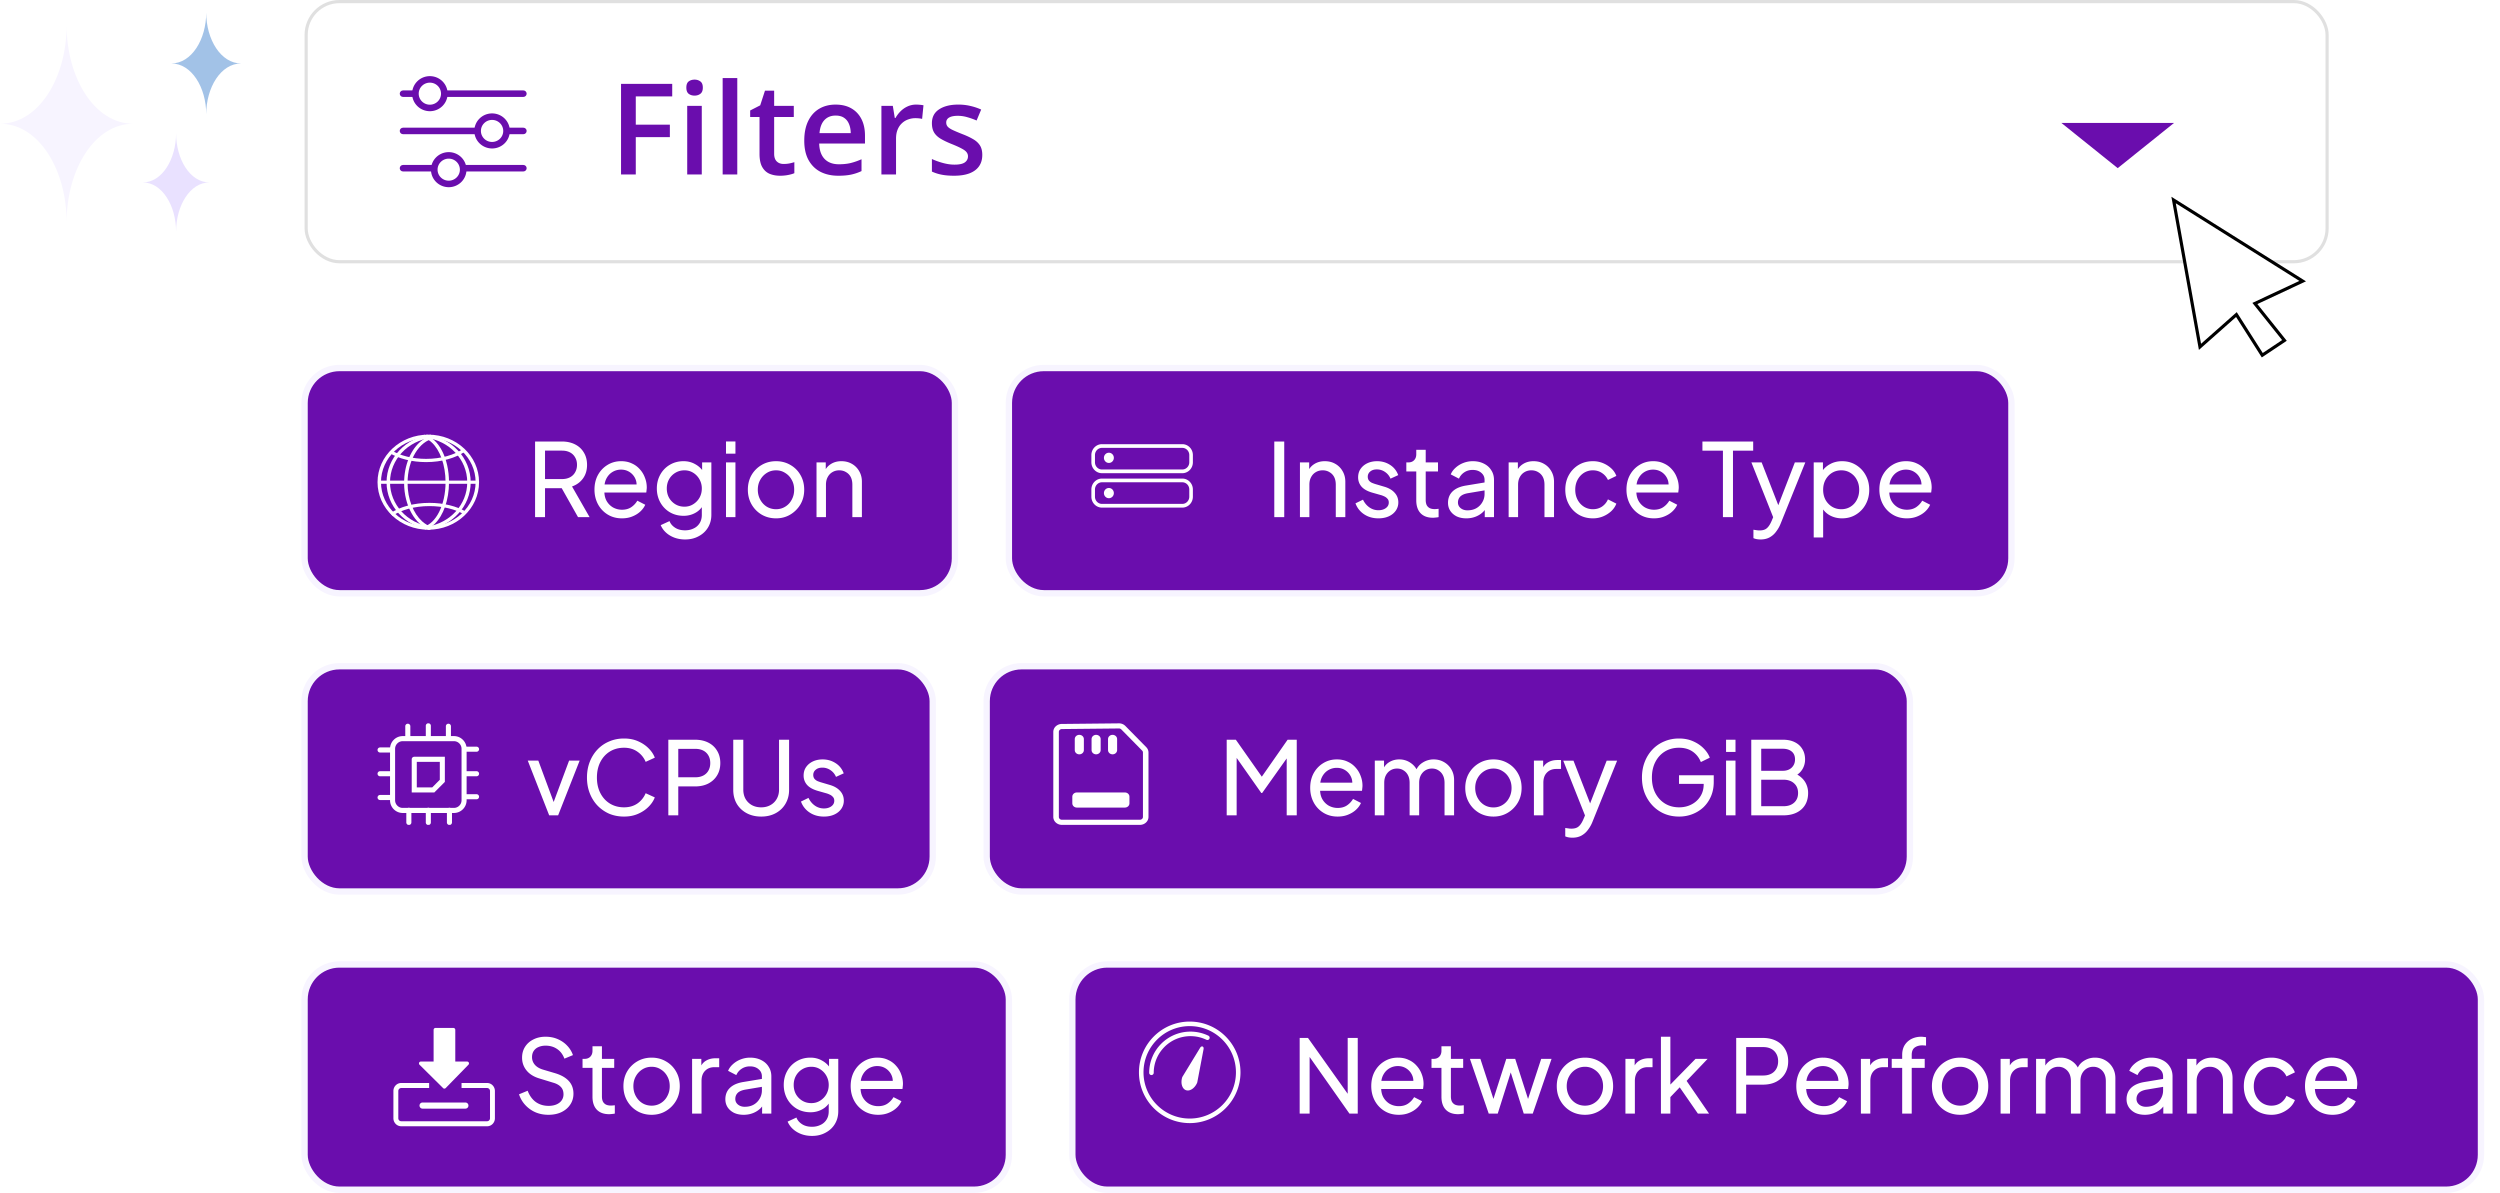 <svg width="788" height="376" fill="none" xmlns="http://www.w3.org/2000/svg"><rect x="96" y="116" width="205" height="71" rx="11" fill="#6A0DAD" stroke="#F7F4FF" stroke-width="2"/><path d="M168.656 163v-23.84h8.416c1.579 0 2.965.299 4.16.896 1.195.597 2.123 1.451 2.784 2.56.683 1.109 1.024 2.411 1.024 3.904 0 1.685-.427 3.115-1.28 4.288s-2.005 2.016-3.456 2.528L185.84 163h-3.648l-5.824-10.336 2.08 1.216h-6.656V163h-3.136Zm3.136-12h5.376c.939 0 1.76-.181 2.464-.544a3.858 3.858 0 0 0 1.632-1.568c.405-.683.608-1.472.608-2.368 0-.917-.203-1.707-.608-2.368a3.858 3.858 0 0 0-1.632-1.568c-.704-.363-1.525-.544-2.464-.544h-5.376V151Zm24.229 12.384c-1.664 0-3.146-.395-4.448-1.184a8.45 8.45 0 0 1-3.072-3.232c-.746-1.387-1.12-2.933-1.12-4.64 0-1.728.363-3.264 1.088-4.608.747-1.344 1.75-2.4 3.008-3.168 1.28-.789 2.71-1.184 4.288-1.184 1.28 0 2.411.235 3.392.704a7.139 7.139 0 0 1 2.528 1.856 7.814 7.814 0 0 1 1.6 2.656c.384.981.576 2.005.576 3.072 0 .235-.021.501-.064.8a8.891 8.891 0 0 1-.096.8h-14.144v-2.56h12.416l-1.408 1.152c.192-1.109.086-2.101-.32-2.976a4.852 4.852 0 0 0-1.792-2.08c-.789-.512-1.685-.768-2.688-.768a5.15 5.15 0 0 0-2.752.768c-.832.512-1.482 1.248-1.952 2.208-.448.939-.629 2.059-.544 3.36-.085 1.259.107 2.368.576 3.328a5.533 5.533 0 0 0 2.048 2.208 5.771 5.771 0 0 0 2.912.768c1.152 0 2.123-.267 2.912-.8a6.284 6.284 0 0 0 1.92-2.048l2.496 1.28c-.341.789-.874 1.515-1.6 2.176-.704.64-1.546 1.152-2.528 1.536-.96.384-2.037.576-3.232.576Zm19.945 6.656c-1.216 0-2.347-.192-3.392-.576-1.024-.384-1.91-.917-2.656-1.6a6.686 6.686 0 0 1-1.664-2.336l2.784-1.28c.298.811.864 1.493 1.696 2.048.853.576 1.92.864 3.2.864.981 0 1.866-.192 2.656-.576a4.292 4.292 0 0 0 1.92-1.664c.469-.725.704-1.611.704-2.656v-3.872l.544.576c-.598 1.173-1.462 2.069-2.592 2.688-1.11.619-2.336.928-3.68.928-1.622 0-3.072-.373-4.352-1.12a8.238 8.238 0 0 1-3.008-3.104c-.726-1.323-1.088-2.784-1.088-4.384 0-1.621.362-3.083 1.088-4.384a8.074 8.074 0 0 1 2.976-3.072c1.28-.768 2.73-1.152 4.352-1.152 1.344 0 2.56.309 3.648.928a6.949 6.949 0 0 1 2.656 2.496l-.448.8v-3.84h2.912v16.512c0 1.493-.352 2.827-1.056 4-.704 1.173-1.686 2.091-2.944 2.752-1.238.683-2.656 1.024-4.256 1.024Zm-.224-10.336c1.024 0 1.941-.256 2.752-.768a5.711 5.711 0 0 0 1.984-2.048c.49-.875.736-1.845.736-2.912a5.795 5.795 0 0 0-.736-2.88 5.631 5.631 0 0 0-1.984-2.08c-.811-.512-1.728-.768-2.752-.768-1.046 0-1.995.256-2.848.768a5.538 5.538 0 0 0-2.016 2.08c-.47.853-.704 1.813-.704 2.88s.234 2.037.704 2.912a5.703 5.703 0 0 0 1.984 2.048c.853.512 1.813.768 2.88.768ZM228.835 163v-17.248h2.976V163h-2.976Zm0-20v-3.84h2.976V143h-2.976Zm15.786 20.384c-1.664 0-3.168-.384-4.512-1.152a8.773 8.773 0 0 1-3.2-3.232c-.789-1.365-1.184-2.912-1.184-4.64 0-1.728.384-3.264 1.152-4.608a8.845 8.845 0 0 1 3.2-3.2c1.344-.789 2.859-1.184 4.544-1.184 1.664 0 3.168.395 4.512 1.184a8.366 8.366 0 0 1 3.168 3.168c.789 1.344 1.184 2.891 1.184 4.64 0 1.749-.405 3.307-1.216 4.672a9.106 9.106 0 0 1-3.232 3.2c-1.323.768-2.795 1.152-4.416 1.152Zm0-2.88c1.067 0 2.027-.267 2.88-.8a5.526 5.526 0 0 0 2.048-2.208c.512-.939.768-1.984.768-3.136 0-1.173-.256-2.208-.768-3.104a5.585 5.585 0 0 0-2.048-2.176c-.853-.555-1.813-.832-2.88-.832-1.088 0-2.069.277-2.944.832a5.914 5.914 0 0 0-2.048 2.176c-.512.896-.768 1.931-.768 3.104 0 1.152.256 2.197.768 3.136.512.939 1.195 1.675 2.048 2.208.875.533 1.856.8 2.944.8ZM257.367 163v-17.248h2.912v3.36l-.48-.288c.426-1.088 1.109-1.931 2.048-2.528.96-.619 2.08-.928 3.36-.928 1.237 0 2.336.277 3.296.832a5.987 5.987 0 0 1 2.304 2.304c.576.981.864 2.091.864 3.328V163h-3.008v-10.208c0-.96-.171-1.771-.512-2.432a3.66 3.66 0 0 0-1.472-1.536c-.619-.384-1.334-.576-2.144-.576-.811 0-1.536.192-2.176.576-.619.363-1.11.885-1.472 1.568-.363.661-.544 1.461-.544 2.4V163h-2.976Z" fill="#fff"/><rect x="318" y="116" width="316" height="71" rx="11" fill="#6A0DAD" stroke="#F7F4FF" stroke-width="2"/><path d="M401.656 163v-23.84h3.136V163h-3.136Zm8.086 0v-17.248h2.912v3.36l-.48-.288c.426-1.088 1.109-1.931 2.048-2.528.96-.619 2.08-.928 3.36-.928 1.237 0 2.336.277 3.296.832a5.987 5.987 0 0 1 2.304 2.304c.576.981.864 2.091.864 3.328V163h-3.008v-10.208c0-.96-.171-1.771-.512-2.432a3.66 3.66 0 0 0-1.472-1.536c-.619-.384-1.334-.576-2.144-.576-.811 0-1.536.192-2.176.576-.619.363-1.11.885-1.472 1.568-.363.661-.544 1.461-.544 2.4V163h-2.976Zm24.738.384c-1.728 0-3.232-.427-4.512-1.28a6.918 6.918 0 0 1-2.72-3.456l2.368-1.152c.491 1.024 1.163 1.835 2.016 2.432a4.856 4.856 0 0 0 2.848.896c.939 0 1.717-.224 2.336-.672.619-.448.928-1.035.928-1.76 0-.512-.149-.917-.448-1.216a2.745 2.745 0 0 0-1.024-.736 6.09 6.09 0 0 0-1.12-.416l-2.592-.736c-1.557-.448-2.699-1.088-3.424-1.92-.704-.832-1.056-1.803-1.056-2.912 0-1.024.256-1.909.768-2.656.533-.768 1.248-1.365 2.144-1.792.917-.427 1.941-.64 3.072-.64 1.515 0 2.869.384 4.064 1.152 1.216.768 2.08 1.845 2.592 3.232l-2.432 1.12c-.384-.896-.96-1.6-1.728-2.112a4.44 4.44 0 0 0-2.592-.8c-.875 0-1.568.224-2.08.672a2.032 2.032 0 0 0-.768 1.632c0 .491.128.896.384 1.216.256.299.565.533.928.704.363.149.715.277 1.056.384l2.816.832c1.408.405 2.496 1.035 3.264 1.888.789.853 1.184 1.877 1.184 3.072a4.44 4.44 0 0 1-.8 2.592c-.533.768-1.269 1.365-2.208 1.792-.939.427-2.027.64-3.264.64Zm17.176-.192c-1.686 0-2.987-.48-3.904-1.44-.896-.96-1.344-2.315-1.344-4.064V148.6h-3.136v-2.848h.64c.768 0 1.376-.235 1.824-.704.448-.469.672-1.088.672-1.856v-1.408h2.976v3.968h3.872v2.848h-3.872v8.992c0 .576.085 1.077.256 1.504.192.427.501.768.928 1.024.426.235.992.352 1.696.352.149 0 .33-.011.544-.032.234-.021.448-.043.64-.064V163a5.71 5.71 0 0 1-.928.128c-.342.043-.63.064-.864.064Zm10.517.192c-1.131 0-2.134-.203-3.008-.608-.854-.427-1.526-1.003-2.016-1.728-.491-.747-.736-1.6-.736-2.56 0-.917.192-1.739.576-2.464.405-.747 1.024-1.376 1.856-1.888.853-.512 1.92-.875 3.2-1.088l6.4-1.056v2.496l-5.728.96c-1.11.192-1.92.544-2.432 1.056-.491.512-.736 1.141-.736 1.888 0 .704.277 1.291.832 1.76.576.469 1.29.704 2.144.704 1.088 0 2.026-.224 2.816-.672a5.018 5.018 0 0 0 1.888-1.888 5.04 5.04 0 0 0 .704-2.624v-4.384c0-.939-.352-1.696-1.056-2.272-.683-.597-1.59-.896-2.72-.896-.982 0-1.856.256-2.624.768a4.444 4.444 0 0 0-1.664 1.984l-2.592-1.344c.32-.789.832-1.493 1.535-2.112a7.822 7.822 0 0 1 2.465-1.504 8.087 8.087 0 0 1 2.943-.544c1.323 0 2.486.256 3.489.768 1.002.491 1.781 1.184 2.336 2.08.576.875.864 1.899.864 3.072V163h-2.912v-3.264l.544.192a5.923 5.923 0 0 1-1.472 1.792 7.196 7.196 0 0 1-2.176 1.216c-.832.299-1.739.448-2.72.448Zm13.35-.384v-17.248h2.912v3.36l-.48-.288c.426-1.088 1.109-1.931 2.048-2.528.96-.619 2.08-.928 3.36-.928 1.237 0 2.336.277 3.296.832a5.987 5.987 0 0 1 2.304 2.304c.576.981.864 2.091.864 3.328V163h-3.008v-10.208c0-.96-.171-1.771-.512-2.432a3.66 3.66 0 0 0-1.472-1.536c-.619-.384-1.334-.576-2.144-.576-.811 0-1.536.192-2.176.576-.619.363-1.11.885-1.472 1.568-.363.661-.544 1.461-.544 2.4V163h-2.976Zm26.562.384c-1.685 0-3.189-.395-4.512-1.184a8.45 8.45 0 0 1-3.072-3.232c-.746-1.365-1.12-2.901-1.12-4.608 0-1.728.374-3.264 1.12-4.608a8.513 8.513 0 0 1 3.072-3.2c1.323-.789 2.827-1.184 4.512-1.184a8.22 8.22 0 0 1 3.168.608 8.73 8.73 0 0 1 2.592 1.632 6.096 6.096 0 0 1 1.632 2.4l-2.656 1.28a5.094 5.094 0 0 0-1.856-2.176c-.832-.576-1.792-.864-2.88-.864a5.27 5.27 0 0 0-2.848.8c-.832.533-1.493 1.259-1.984 2.176-.49.917-.736 1.973-.736 3.168 0 1.152.246 2.197.736 3.136.491.917 1.152 1.643 1.984 2.176a5.27 5.27 0 0 0 2.848.8c1.088 0 2.048-.277 2.88-.832a5.225 5.225 0 0 0 1.856-2.272l2.656 1.344c-.341.896-.885 1.696-1.632 2.4a8.73 8.73 0 0 1-2.592 1.632 8.22 8.22 0 0 1-3.168.608Zm19.218 0c-1.664 0-3.147-.395-4.448-1.184a8.436 8.436 0 0 1-3.072-3.232c-.747-1.387-1.12-2.933-1.12-4.64 0-1.728.362-3.264 1.088-4.608.746-1.344 1.749-2.4 3.008-3.168 1.28-.789 2.709-1.184 4.288-1.184 1.28 0 2.41.235 3.392.704a7.157 7.157 0 0 1 2.528 1.856 7.83 7.83 0 0 1 1.6 2.656c.384.981.575 2.005.575 3.072 0 .235-.021.501-.063.8a9.68 9.68 0 0 1-.096.8h-14.144v-2.56h12.416l-1.408 1.152c.192-1.109.085-2.101-.32-2.976a4.865 4.865 0 0 0-1.792-2.08c-.79-.512-1.686-.768-2.688-.768-1.003 0-1.92.256-2.752.768-.832.512-1.483 1.248-1.952 2.208-.448.939-.63 2.059-.544 3.36-.086 1.259.106 2.368.576 3.328a5.519 5.519 0 0 0 2.048 2.208 5.769 5.769 0 0 0 2.912.768c1.152 0 2.122-.267 2.912-.8a6.305 6.305 0 0 0 1.92-2.048l2.496 1.28c-.342.789-.875 1.515-1.601 2.176-.703.64-1.546 1.152-2.527 1.536-.96.384-2.038.576-3.232.576Zm21.763-.384v-20.96h-6.464v-2.88h16v2.88h-6.368V163h-3.168Zm11.854 7.04c-.384 0-.768-.032-1.152-.096a4.593 4.593 0 0 1-1.088-.32v-2.656c.234.043.522.085.864.128.362.064.714.096 1.056.096 1.002 0 1.76-.224 2.272-.672.533-.427 1.034-1.173 1.504-2.24l1.088-2.592-.064 2.592-7.36-18.528h3.232l5.728 14.72h-.96l5.696-14.72h3.296l-7.776 19.296a10.224 10.224 0 0 1-1.408 2.496 6.213 6.213 0 0 1-2.048 1.824c-.811.448-1.771.672-2.88.672Zm16.759-.64v-23.648h2.912v3.712l-.384-.736c.64-1.024 1.515-1.835 2.624-2.432 1.109-.619 2.379-.928 3.808-.928 1.621 0 3.072.395 4.352 1.184a8.45 8.45 0 0 1 3.072 3.232c.747 1.344 1.12 2.88 1.12 4.608 0 1.685-.373 3.211-1.12 4.576a8.45 8.45 0 0 1-3.072 3.232c-1.28.789-2.741 1.184-4.384 1.184-1.387 0-2.656-.309-3.808-.928a6.475 6.475 0 0 1-2.624-2.624l.48-.512v10.08h-2.976Zm8.704-8.896c1.088 0 2.059-.267 2.912-.8a5.43 5.43 0 0 0 1.984-2.176c.491-.939.736-1.984.736-3.136 0-1.195-.245-2.24-.736-3.136a5.43 5.43 0 0 0-1.984-2.176c-.853-.555-1.824-.832-2.912-.832-1.088 0-2.069.267-2.944.8-.853.533-1.536 1.269-2.048 2.208-.491.917-.736 1.963-.736 3.136 0 1.152.245 2.197.736 3.136a5.914 5.914 0 0 0 2.048 2.176c.875.533 1.856.8 2.944.8Zm20.638 2.88c-1.664 0-3.146-.395-4.448-1.184a8.45 8.45 0 0 1-3.072-3.232c-.746-1.387-1.12-2.933-1.12-4.64 0-1.728.363-3.264 1.088-4.608.747-1.344 1.75-2.4 3.008-3.168 1.28-.789 2.71-1.184 4.288-1.184 1.28 0 2.411.235 3.392.704a7.139 7.139 0 0 1 2.528 1.856 7.814 7.814 0 0 1 1.6 2.656c.384.981.576 2.005.576 3.072 0 .235-.021.501-.064.8a8.891 8.891 0 0 1-.096.8h-14.144v-2.56h12.416l-1.408 1.152c.192-1.109.086-2.101-.32-2.976a4.852 4.852 0 0 0-1.792-2.08c-.789-.512-1.685-.768-2.688-.768a5.15 5.15 0 0 0-2.752.768c-.832.512-1.482 1.248-1.952 2.208-.448.939-.629 2.059-.544 3.36-.085 1.259.107 2.368.576 3.328a5.533 5.533 0 0 0 2.048 2.208 5.771 5.771 0 0 0 2.912.768c1.152 0 2.123-.267 2.912-.8a6.284 6.284 0 0 0 1.92-2.048l2.496 1.28c-.341.789-.874 1.515-1.6 2.176-.704.64-1.546 1.152-2.528 1.536-.96.384-2.037.576-3.232.576Z" fill="#fff"/><g clip-path="url(#a)" fill="#fff"><path d="M372.66 148.571v-.587h-25.323a2.157 2.157 0 0 1-1.557-.666 2.294 2.294 0 0 1-.645-1.606v-2.269c0-.628.245-1.193.645-1.606a2.16 2.16 0 0 1 1.557-.665h25.323c.61 0 1.157.253 1.557.665.4.413.645.978.645 1.606v2.269c0 .629-.245 1.193-.645 1.606-.4.413-.947.666-1.557.666v1.173c1.843 0 3.337-1.541 3.337-3.442v-2.269c0-1.901-1.494-3.442-3.337-3.442h-25.323c-1.842-.003-3.337 1.539-3.337 3.439v2.269c0 1.901 1.495 3.443 3.337 3.443h25.323v-.587.003Zm0 10.843v-.587h-25.323a2.157 2.157 0 0 1-1.557-.665 2.294 2.294 0 0 1-.645-1.606v-2.269c0-.629.245-1.193.645-1.606a2.157 2.157 0 0 1 1.557-.665h25.323c.61 0 1.157.252 1.557.665.4.413.645.977.645 1.606v2.269c0 .629-.245 1.193-.645 1.606-.4.413-.947.665-1.557.665v1.174c1.843 0 3.337-1.541 3.337-3.442v-2.269c0-1.901-1.494-3.442-3.337-3.442h-25.323c-1.842 0-3.337 1.541-3.337 3.442v2.269c0 1.901 1.495 3.442 3.337 3.442h25.323v-.587Z"/><path d="M349.521 145.926c.866 0 1.568-.724 1.568-1.617 0-.894-.702-1.618-1.568-1.618-.866 0-1.568.724-1.568 1.618 0 .893.702 1.617 1.568 1.617Zm0 11.113c.866 0 1.568-.724 1.568-1.617s-.702-1.617-1.568-1.617c-.866 0-1.568.724-1.568 1.617s.702 1.617 1.568 1.617Z"/></g><rect x="96" y="210" width="198" height="71" rx="11" fill="#6A0DAD" stroke="#F7F4FF" stroke-width="2"/><path d="m173.104 257-6.752-17.248h3.328l5.408 14.592h-1.152l5.44-14.592h3.328L175.92 257h-2.816Zm23.591.384c-1.686 0-3.243-.299-4.672-.896a11.546 11.546 0 0 1-3.712-2.592c-1.046-1.109-1.856-2.411-2.432-3.904-.576-1.493-.864-3.125-.864-4.896 0-1.792.288-3.435.864-4.928.576-1.493 1.386-2.795 2.432-3.904a10.709 10.709 0 0 1 3.712-2.56c1.429-.619 2.986-.928 4.672-.928 1.642 0 3.114.288 4.416.864 1.322.576 2.432 1.323 3.328 2.24.917.917 1.568 1.899 1.952 2.944l-2.88 1.312a7.195 7.195 0 0 0-2.592-3.2c-1.174-.832-2.582-1.248-4.224-1.248-1.664 0-3.147.395-4.448 1.184-1.28.789-2.283 1.888-3.008 3.296-.726 1.408-1.088 3.051-1.088 4.928 0 1.856.362 3.488 1.088 4.896.725 1.408 1.728 2.507 3.008 3.296 1.301.789 2.784 1.184 4.448 1.184 1.642 0 3.05-.405 4.224-1.216a7.397 7.397 0 0 0 2.592-3.232l2.88 1.312c-.384 1.045-1.035 2.027-1.952 2.944-.896.917-2.006 1.664-3.328 2.24-1.302.576-2.774.864-4.416.864Zm13.961-.384v-23.84h8.416c1.579 0 2.965.299 4.16.896 1.195.597 2.123 1.451 2.784 2.56.683 1.109 1.024 2.411 1.024 3.904 0 1.493-.341 2.795-1.024 3.904-.661 1.088-1.589 1.941-2.784 2.56-1.173.597-2.56.896-4.16.896h-5.28V257h-3.136Zm3.136-12h5.376c.96 0 1.792-.181 2.496-.544a3.858 3.858 0 0 0 1.632-1.568c.384-.683.576-1.472.576-2.368 0-.917-.192-1.707-.576-2.368a3.858 3.858 0 0 0-1.632-1.568c-.704-.363-1.536-.544-2.496-.544h-5.376V245Zm26.129 12.384c-1.728 0-3.264-.363-4.608-1.088-1.323-.725-2.357-1.717-3.104-2.976-.725-1.28-1.088-2.731-1.088-4.352V233.16h3.168v15.744c0 1.088.235 2.059.704 2.912a5.28 5.28 0 0 0 1.984 1.952c.853.469 1.835.704 2.944.704s2.08-.235 2.912-.704a4.989 4.989 0 0 0 1.984-1.952c.491-.853.736-1.824.736-2.912V233.16h3.168v15.808c0 1.621-.373 3.072-1.12 4.352-.725 1.259-1.749 2.251-3.072 2.976-1.323.725-2.859 1.088-4.608 1.088Zm19.778 0c-1.728 0-3.232-.427-4.512-1.28a6.918 6.918 0 0 1-2.72-3.456l2.368-1.152c.49 1.024 1.162 1.835 2.016 2.432a4.854 4.854 0 0 0 2.848.896c.938 0 1.717-.224 2.336-.672.618-.448.928-1.035.928-1.76 0-.512-.15-.917-.448-1.216a2.753 2.753 0 0 0-1.024-.736 6.117 6.117 0 0 0-1.12-.416l-2.592-.736c-1.558-.448-2.699-1.088-3.424-1.92-.704-.832-1.056-1.803-1.056-2.912 0-1.024.256-1.909.768-2.656.533-.768 1.248-1.365 2.144-1.792.917-.427 1.941-.64 3.072-.64 1.514 0 2.869.384 4.064 1.152 1.216.768 2.08 1.845 2.592 3.232l-2.432 1.12c-.384-.896-.96-1.6-1.728-2.112a4.44 4.44 0 0 0-2.592-.8c-.875 0-1.568.224-2.08.672a2.032 2.032 0 0 0-.768 1.632c0 .491.128.896.384 1.216.256.299.565.533.928.704.362.149.714.277 1.056.384l2.816.832c1.408.405 2.496 1.035 3.264 1.888.789.853 1.184 1.877 1.184 3.072a4.44 4.44 0 0 1-.8 2.592c-.534.768-1.27 1.365-2.208 1.792-.939.427-2.027.64-3.264.64Z" fill="#fff"/><rect x="311" y="210" width="291" height="71" rx="11" fill="#6A0DAD" stroke="#F7F4FF" stroke-width="2"/><path d="M386.656 257v-23.84h2.88l8.928 12.704h-1.472l8.864-12.704h2.88V257h-3.168v-19.872l1.12.352-8.864 12.48h-.256l-8.768-12.48.992-.352V257h-3.136Zm34.959.384c-1.664 0-3.147-.395-4.448-1.184a8.45 8.45 0 0 1-3.072-3.232c-.747-1.387-1.12-2.933-1.12-4.64 0-1.728.363-3.264 1.088-4.608.747-1.344 1.749-2.4 3.008-3.168 1.28-.789 2.709-1.184 4.288-1.184 1.28 0 2.411.235 3.392.704a7.148 7.148 0 0 1 2.528 1.856 7.83 7.83 0 0 1 1.6 2.656c.384.981.576 2.005.576 3.072 0 .235-.021.501-.064.8a8.891 8.891 0 0 1-.096.8h-14.144v-2.56h12.416l-1.408 1.152c.192-1.109.085-2.101-.32-2.976a4.859 4.859 0 0 0-1.792-2.08c-.789-.512-1.685-.768-2.688-.768-1.003 0-1.92.256-2.752.768-.832.512-1.483 1.248-1.952 2.208-.448.939-.629 2.059-.544 3.36-.085 1.259.107 2.368.576 3.328a5.526 5.526 0 0 0 2.048 2.208 5.771 5.771 0 0 0 2.912.768c1.152 0 2.123-.267 2.912-.8a6.305 6.305 0 0 0 1.92-2.048l2.496 1.28c-.341.789-.875 1.515-1.6 2.176-.704.64-1.547 1.152-2.528 1.536-.96.384-2.037.576-3.232.576Zm11.72-.384v-17.248h2.912v3.52l-.416-.544c.427-1.088 1.11-1.92 2.048-2.496.939-.576 1.995-.864 3.168-.864 1.344 0 2.55.373 3.616 1.12 1.088.747 1.835 1.728 2.24 2.944l-.832.032c.448-1.344 1.206-2.357 2.272-3.04a6.312 6.312 0 0 1 3.552-1.056c1.195 0 2.272.277 3.232.832a6.209 6.209 0 0 1 2.336 2.304c.576.981.864 2.091.864 3.328V257h-3.008v-10.208c0-.96-.17-1.771-.512-2.432a3.775 3.775 0 0 0-1.408-1.536c-.576-.384-1.258-.576-2.048-.576-.768 0-1.461.192-2.08.576-.597.363-1.077.885-1.44 1.568-.341.661-.512 1.461-.512 2.4V257h-3.008v-10.208c0-.96-.17-1.771-.512-2.432a3.775 3.775 0 0 0-1.408-1.536c-.576-.384-1.258-.576-2.048-.576-.768 0-1.461.192-2.08.576-.597.363-1.077.885-1.44 1.568-.341.661-.512 1.461-.512 2.4V257h-2.976Zm37.411.384c-1.664 0-3.168-.384-4.512-1.152a8.773 8.773 0 0 1-3.2-3.232c-.789-1.365-1.184-2.912-1.184-4.64 0-1.728.384-3.264 1.152-4.608a8.845 8.845 0 0 1 3.2-3.2c1.344-.789 2.859-1.184 4.544-1.184 1.664 0 3.168.395 4.512 1.184a8.366 8.366 0 0 1 3.168 3.168c.789 1.344 1.184 2.891 1.184 4.64 0 1.749-.405 3.307-1.216 4.672a9.106 9.106 0 0 1-3.232 3.2c-1.323.768-2.795 1.152-4.416 1.152Zm0-2.88c1.067 0 2.027-.267 2.88-.8a5.526 5.526 0 0 0 2.048-2.208c.512-.939.768-1.984.768-3.136 0-1.173-.256-2.208-.768-3.104a5.585 5.585 0 0 0-2.048-2.176c-.853-.555-1.813-.832-2.88-.832-1.088 0-2.069.277-2.944.832a5.914 5.914 0 0 0-2.048 2.176c-.512.896-.768 1.931-.768 3.104 0 1.152.256 2.197.768 3.136.512.939 1.195 1.675 2.048 2.208.875.533 1.856.8 2.944.8ZM483.492 257v-17.248h2.912v3.168l-.32-.448c.405-.981 1.024-1.707 1.856-2.176.832-.491 1.845-.736 3.04-.736h1.056v2.816h-1.504c-1.216 0-2.198.384-2.944 1.152-.747.747-1.12 1.813-1.12 3.2V257h-2.976Zm12.115 7.04c-.384 0-.768-.032-1.152-.096a4.593 4.593 0 0 1-1.088-.32v-2.656c.235.043.523.085.864.128a6.08 6.08 0 0 0 1.056.096c1.003 0 1.76-.224 2.272-.672.533-.427 1.035-1.173 1.504-2.24l1.088-2.592-.064 2.592-7.36-18.528h3.232l5.728 14.72h-.96l5.696-14.72h3.296l-7.776 19.296a10.224 10.224 0 0 1-1.408 2.496 6.203 6.203 0 0 1-2.048 1.824c-.811.448-1.771.672-2.88.672Zm33.651-6.656c-1.686 0-3.243-.299-4.672-.896a11.098 11.098 0 0 1-3.712-2.592c-1.046-1.109-1.867-2.411-2.464-3.904-.576-1.493-.864-3.125-.864-4.896 0-1.792.288-3.435.864-4.928.576-1.493 1.386-2.795 2.432-3.904a10.709 10.709 0 0 1 3.712-2.56c1.429-.619 2.986-.928 4.672-.928 1.642 0 3.114.288 4.416.864 1.322.576 2.432 1.323 3.328 2.24.917.917 1.568 1.899 1.952 2.944l-2.816 1.376c-.555-1.387-1.419-2.485-2.592-3.296-1.174-.811-2.603-1.216-4.288-1.216-1.664 0-3.147.395-4.448 1.184-1.28.789-2.283 1.888-3.008 3.296-.726 1.408-1.088 3.051-1.088 4.928 0 1.856.362 3.488 1.088 4.896.746 1.408 1.76 2.507 3.04 3.296 1.301.789 2.784 1.184 4.448 1.184 1.45 0 2.762-.309 3.936-.928a7.17 7.17 0 0 0 2.784-2.56c.682-1.088 1.024-2.347 1.024-3.776v-1.472l1.44 1.344h-9.216v-2.72h10.944v2.112c0 1.664-.288 3.168-.864 4.512a10.396 10.396 0 0 1-2.368 3.456 10.706 10.706 0 0 1-3.488 2.176c-1.323.512-2.72.768-4.192.768Zm14.796-.384v-17.248h2.976V257h-2.976Zm0-20v-3.84h2.976V237h-2.976ZM552 257v-23.84h10.016c1.429 0 2.656.256 3.68.768 1.045.512 1.845 1.237 2.4 2.176.576.917.864 2.016.864 3.296a5.79 5.79 0 0 1-.928 3.2c-.598.939-1.483 1.675-2.656 2.208l-.032-1.184c1.024.384 1.866.896 2.528 1.536a5.978 5.978 0 0 1 1.536 2.176c.341.811.512 1.675.512 2.592 0 2.197-.704 3.925-2.112 5.184-1.408 1.259-3.328 1.888-5.76 1.888H552Zm3.136-2.88h7.04c1.386 0 2.496-.373 3.328-1.12.832-.747 1.248-1.76 1.248-3.04s-.416-2.293-1.248-3.04c-.832-.768-1.942-1.152-3.328-1.152h-7.04v8.352Zm0-11.168h6.816c1.152 0 2.08-.331 2.784-.992.704-.683 1.056-1.547 1.056-2.592 0-1.088-.352-1.92-1.056-2.496-.704-.576-1.632-.864-2.784-.864h-6.816v6.944Z" fill="#fff"/><rect x="96" y="304" width="222" height="71" rx="11" fill="#6A0DAD" stroke="#F7F4FF" stroke-width="2"/><path d="M172.848 351.384c-1.515 0-2.901-.277-4.16-.832a9.555 9.555 0 0 1-3.2-2.336 8.96 8.96 0 0 1-1.888-3.296l2.72-1.12c.576 1.536 1.429 2.72 2.56 3.552 1.152.811 2.496 1.216 4.032 1.216.939 0 1.76-.149 2.464-.448.704-.299 1.248-.715 1.632-1.248.405-.555.608-1.195.608-1.92 0-1.003-.288-1.792-.864-2.368-.555-.597-1.376-1.045-2.464-1.344l-4.384-1.344c-1.728-.533-3.051-1.376-3.968-2.528-.917-1.152-1.376-2.475-1.376-3.968 0-1.301.309-2.443.928-3.424.64-1.003 1.515-1.781 2.624-2.336 1.131-.576 2.411-.864 3.84-.864 1.429 0 2.72.256 3.872.768 1.173.512 2.165 1.205 2.976 2.08a8.046 8.046 0 0 1 1.792 2.944l-2.688 1.12c-.512-1.344-1.28-2.357-2.304-3.04-1.024-.704-2.229-1.056-3.616-1.056-.853 0-1.611.149-2.272.448a3.33 3.33 0 0 0-1.504 1.248c-.341.533-.512 1.173-.512 1.92a3.6 3.6 0 0 0 .832 2.336c.555.683 1.397 1.205 2.528 1.568l4 1.184c1.877.576 3.296 1.397 4.256 2.464.96 1.067 1.44 2.389 1.44 3.968 0 1.301-.341 2.453-1.024 3.456-.661 1.003-1.589 1.792-2.784 2.368-1.173.555-2.539.832-4.096.832Zm19.152-.192c-1.686 0-2.987-.48-3.904-1.44-.896-.96-1.344-2.315-1.344-4.064V336.6h-3.136v-2.848h.64c.768 0 1.376-.235 1.824-.704.448-.469.672-1.088.672-1.856v-1.408h2.976v3.968h3.872v2.848h-3.872v8.992c0 .576.085 1.077.256 1.504.192.427.501.768.927 1.024.427.235.993.352 1.697.352.149 0 .33-.011.544-.032.234-.021.448-.043.64-.064V351a5.71 5.71 0 0 1-.928.128c-.342.043-.63.064-.864.064Zm13.402.192c-1.664 0-3.168-.384-4.512-1.152a8.78 8.78 0 0 1-3.2-3.232c-.789-1.365-1.184-2.912-1.184-4.64 0-1.728.384-3.264 1.152-4.608a8.853 8.853 0 0 1 3.2-3.2c1.344-.789 2.859-1.184 4.544-1.184 1.664 0 3.168.395 4.512 1.184a8.366 8.366 0 0 1 3.168 3.168c.79 1.344 1.184 2.891 1.184 4.64 0 1.749-.405 3.307-1.216 4.672a9.098 9.098 0 0 1-3.232 3.2c-1.322.768-2.794 1.152-4.416 1.152Zm0-2.88c1.067 0 2.027-.267 2.88-.8a5.519 5.519 0 0 0 2.048-2.208c.512-.939.768-1.984.768-3.136 0-1.173-.256-2.208-.768-3.104a5.578 5.578 0 0 0-2.048-2.176c-.853-.555-1.813-.832-2.88-.832-1.088 0-2.069.277-2.944.832a5.914 5.914 0 0 0-2.048 2.176c-.512.896-.768 1.931-.768 3.104 0 1.152.256 2.197.768 3.136.512.939 1.195 1.675 2.048 2.208.875.533 1.856.8 2.944.8ZM218.148 351v-17.248h2.912v3.168l-.32-.448c.405-.981 1.024-1.707 1.856-2.176.832-.491 1.845-.736 3.04-.736h1.056v2.816h-1.504c-1.216 0-2.198.384-2.944 1.152-.747.747-1.12 1.813-1.12 3.2V351h-2.976Zm16.243.384c-1.13 0-2.133-.203-3.008-.608-.853-.427-1.525-1.003-2.016-1.728-.49-.747-.736-1.6-.736-2.56 0-.917.192-1.739.576-2.464.406-.747 1.024-1.376 1.856-1.888.854-.512 1.92-.875 3.2-1.088l6.4-1.056v2.496l-5.728.96c-1.109.192-1.92.544-2.432 1.056-.49.512-.736 1.141-.736 1.888 0 .704.278 1.291.832 1.76.576.469 1.291.704 2.144.704 1.088 0 2.027-.224 2.816-.672a5.01 5.01 0 0 0 1.888-1.888 5.03 5.03 0 0 0 .704-2.624v-4.384c0-.939-.352-1.696-1.056-2.272-.682-.597-1.589-.896-2.72-.896-.981 0-1.856.256-2.624.768a4.456 4.456 0 0 0-1.664 1.984l-2.592-1.344c.32-.789.832-1.493 1.536-2.112a7.817 7.817 0 0 1 2.464-1.504 8.092 8.092 0 0 1 2.944-.544c1.323 0 2.486.256 3.488.768 1.003.491 1.782 1.184 2.336 2.08.576.875.864 1.899.864 3.072V351h-2.912v-3.264l.544.192a5.894 5.894 0 0 1-1.472 1.792 7.184 7.184 0 0 1-2.176 1.216c-.832.299-1.738.448-2.72.448Zm21.575 6.656c-1.216 0-2.347-.192-3.392-.576-1.024-.384-1.91-.917-2.656-1.6a6.686 6.686 0 0 1-1.664-2.336l2.784-1.28c.298.811.864 1.493 1.696 2.048.853.576 1.92.864 3.2.864.981 0 1.866-.192 2.656-.576a4.292 4.292 0 0 0 1.92-1.664c.469-.725.704-1.611.704-2.656v-3.872l.544.576c-.598 1.173-1.462 2.069-2.592 2.688-1.11.619-2.336.928-3.68.928-1.622 0-3.072-.373-4.352-1.12a8.238 8.238 0 0 1-3.008-3.104c-.726-1.323-1.088-2.784-1.088-4.384 0-1.621.362-3.083 1.088-4.384a8.074 8.074 0 0 1 2.976-3.072c1.28-.768 2.73-1.152 4.352-1.152 1.344 0 2.56.309 3.648.928a6.949 6.949 0 0 1 2.656 2.496l-.448.8v-3.84h2.912v16.512c0 1.493-.352 2.827-1.056 4-.704 1.173-1.686 2.091-2.944 2.752-1.238.683-2.656 1.024-4.256 1.024Zm-.224-10.336c1.024 0 1.941-.256 2.752-.768a5.711 5.711 0 0 0 1.984-2.048c.49-.875.736-1.845.736-2.912a5.795 5.795 0 0 0-.736-2.88 5.631 5.631 0 0 0-1.984-2.08c-.811-.512-1.728-.768-2.752-.768-1.046 0-1.995.256-2.848.768a5.538 5.538 0 0 0-2.016 2.08c-.47.853-.704 1.813-.704 2.88s.234 2.037.704 2.912a5.703 5.703 0 0 0 1.984 2.048c.853.512 1.813.768 2.88.768Zm21.029 3.68c-1.664 0-3.146-.395-4.448-1.184a8.45 8.45 0 0 1-3.072-3.232c-.746-1.387-1.12-2.933-1.12-4.64 0-1.728.363-3.264 1.088-4.608.747-1.344 1.75-2.4 3.008-3.168 1.28-.789 2.71-1.184 4.288-1.184 1.28 0 2.411.235 3.392.704a7.139 7.139 0 0 1 2.528 1.856 7.814 7.814 0 0 1 1.6 2.656c.384.981.576 2.005.576 3.072 0 .235-.021.501-.064.8a8.891 8.891 0 0 1-.096.8h-14.144v-2.56h12.416l-1.408 1.152c.192-1.109.086-2.101-.32-2.976a4.852 4.852 0 0 0-1.792-2.08c-.789-.512-1.685-.768-2.688-.768a5.15 5.15 0 0 0-2.752.768c-.832.512-1.482 1.248-1.952 2.208-.448.939-.629 2.059-.544 3.36-.085 1.259.107 2.368.576 3.328a5.533 5.533 0 0 0 2.048 2.208 5.771 5.771 0 0 0 2.912.768c1.152 0 2.123-.267 2.912-.8a6.284 6.284 0 0 0 1.92-2.048l2.496 1.28c-.341.789-.874 1.515-1.6 2.176-.704.64-1.546 1.152-2.528 1.536-.96.384-2.037.576-3.232.576Z" fill="#fff"/><g clip-path="url(#b)"><path d="M153.541 354.206v-.792h-27.085a.89.89 0 0 1-.641-.274.943.943 0 0 1-.268-.658v-8.604a.93.93 0 0 1 .909-.932h27.085c.251 0 .475.104.641.275a.94.94 0 0 1 .268.657v8.604a.934.934 0 0 1-.268.658.9.9 0 0 1-.641.274v1.587c.677 0 1.294-.286 1.736-.739a2.55 2.55 0 0 0 .72-1.78v-8.604c0-.694-.278-1.326-.72-1.78a2.427 2.427 0 0 0-1.736-.739h-27.085c-.677 0-1.293.286-1.735.739a2.529 2.529 0 0 0-.721 1.775v8.603c0 .694.278 1.327.721 1.78a2.42 2.42 0 0 0 1.735.739h27.085v-.792.003Z" fill="#fff"/><path d="M133.176 349.443h13.534a.954.954 0 0 0 .942-.966.953.953 0 0 0-.942-.965h-13.534a.954.954 0 0 0-.942.965c0 .535.421.966.942.966Z" fill="#fff"/><path d="M145.478 340.738h-10.212v2.816h10.212v-2.816Z" fill="#6A0DAD"/><path d="M142.905 324h-5.633c-.331 0-.6.276-.6.616v11.285c0 .34.269.615.6.615h5.633a.608.608 0 0 0 .601-.615v-11.285a.609.609 0 0 0-.601-.616Z" fill="#fff"/><path d="M132.637 334.602h14.612c.511 0 .767.632.404 1.002l-7.18 7.363a.564.564 0 0 1-.803.009l-7.431-7.364c-.371-.367-.118-1.01.398-1.01Z" fill="#fff"/></g><rect x="338" y="304" width="444" height="71" rx="11" fill="#6A0DAD" stroke="#F7F4FF" stroke-width="2"/><path d="M409.656 351v-23.84h2.624l13.696 19.264-1.184.128V327.16h3.168V351h-2.624l-13.632-19.392 1.088-.128V351h-3.136Zm31.209.384c-1.664 0-3.147-.395-4.448-1.184a8.45 8.45 0 0 1-3.072-3.232c-.747-1.387-1.12-2.933-1.12-4.64 0-1.728.363-3.264 1.088-4.608.747-1.344 1.749-2.4 3.008-3.168 1.28-.789 2.709-1.184 4.288-1.184 1.28 0 2.411.235 3.392.704a7.148 7.148 0 0 1 2.528 1.856 7.83 7.83 0 0 1 1.6 2.656c.384.981.576 2.005.576 3.072 0 .235-.021.501-.064.8a8.891 8.891 0 0 1-.096.8h-14.144v-2.56h12.416l-1.408 1.152c.192-1.109.085-2.101-.32-2.976a4.859 4.859 0 0 0-1.792-2.08c-.789-.512-1.685-.768-2.688-.768-1.003 0-1.92.256-2.752.768-.832.512-1.483 1.248-1.952 2.208-.448.939-.629 2.059-.544 3.36-.085 1.259.107 2.368.576 3.328a5.526 5.526 0 0 0 2.048 2.208 5.771 5.771 0 0 0 2.912.768c1.152 0 2.123-.267 2.912-.8a6.305 6.305 0 0 0 1.92-2.048l2.496 1.28c-.341.789-.875 1.515-1.6 2.176-.704.64-1.547 1.152-2.528 1.536-.96.384-2.037.576-3.232.576Zm18.728-.192c-1.685 0-2.986-.48-3.904-1.44-.896-.96-1.344-2.315-1.344-4.064V336.6h-3.136v-2.848h.64c.768 0 1.376-.235 1.824-.704.448-.469.672-1.088.672-1.856v-1.408h2.976v3.968h3.872v2.848h-3.872v8.992c0 .576.086 1.077.256 1.504.192.427.502.768.928 1.024.427.235.992.352 1.696.352.15 0 .331-.011.544-.032.235-.021.448-.043.64-.064V351a5.68 5.68 0 0 1-.928.128 7.081 7.081 0 0 1-.864.064Zm9.648-.192-5.92-17.248h3.296l4.704 14.432-1.152-.032 4.608-14.4h2.816l4.608 14.4-1.152.032 4.736-14.432h3.264L483.129 351h-2.848l-4.544-14.4h.896l-4.544 14.4h-2.848Zm30.349.384c-1.664 0-3.168-.384-4.512-1.152a8.773 8.773 0 0 1-3.2-3.232c-.79-1.365-1.184-2.912-1.184-4.64 0-1.728.384-3.264 1.152-4.608a8.845 8.845 0 0 1 3.2-3.2c1.344-.789 2.858-1.184 4.544-1.184 1.664 0 3.168.395 4.512 1.184a8.366 8.366 0 0 1 3.168 3.168c.789 1.344 1.184 2.891 1.184 4.64 0 1.749-.406 3.307-1.216 4.672a9.106 9.106 0 0 1-3.232 3.2c-1.323.768-2.795 1.152-4.416 1.152Zm0-2.88c1.066 0 2.026-.267 2.88-.8a5.533 5.533 0 0 0 2.048-2.208c.512-.939.768-1.984.768-3.136 0-1.173-.256-2.208-.768-3.104a5.592 5.592 0 0 0-2.048-2.176c-.854-.555-1.814-.832-2.88-.832-1.088 0-2.07.277-2.944.832a5.906 5.906 0 0 0-2.048 2.176c-.512.896-.768 1.931-.768 3.104 0 1.152.256 2.197.768 3.136.512.939 1.194 1.675 2.048 2.208.874.533 1.856.8 2.944.8ZM512.335 351v-17.248h2.912v3.168l-.32-.448c.406-.981 1.024-1.707 1.856-2.176.832-.491 1.846-.736 3.04-.736h1.056v2.816h-1.504c-1.216 0-2.197.384-2.944 1.152-.746.747-1.12 1.813-1.12 3.2V351h-2.976Zm11.188 0v-24.224h2.976v16.608l-1.216-.288 9.152-9.344h3.808l-6.624 6.944L538.691 351h-3.52l-6.464-9.344 1.856-.096-5.024 5.248.96-2.176V351h-2.976Zm23.727 0v-23.84h8.416c1.578 0 2.965.299 4.16.896 1.194.597 2.122 1.451 2.784 2.56.682 1.109 1.024 2.411 1.024 3.904 0 1.493-.342 2.795-1.024 3.904-.662 1.088-1.59 1.941-2.784 2.56-1.174.597-2.56.896-4.16.896h-5.28V351h-3.136Zm3.136-12h5.376c.96 0 1.792-.181 2.496-.544a3.858 3.858 0 0 0 1.632-1.568c.384-.683.576-1.472.576-2.368 0-.917-.192-1.707-.576-2.368a3.858 3.858 0 0 0-1.632-1.568c-.704-.363-1.536-.544-2.496-.544h-5.376V339Zm24.448 12.384c-1.664 0-3.147-.395-4.448-1.184a8.436 8.436 0 0 1-3.072-3.232c-.747-1.387-1.12-2.933-1.12-4.64 0-1.728.362-3.264 1.088-4.608.746-1.344 1.749-2.4 3.008-3.168 1.28-.789 2.709-1.184 4.288-1.184 1.28 0 2.41.235 3.392.704a7.157 7.157 0 0 1 2.528 1.856 7.83 7.83 0 0 1 1.6 2.656c.384.981.576 2.005.576 3.072 0 .235-.022.501-.064.8a9.68 9.68 0 0 1-.096.8H568.37v-2.56h12.416l-1.408 1.152c.192-1.109.085-2.101-.32-2.976a4.865 4.865 0 0 0-1.792-2.08c-.79-.512-1.686-.768-2.688-.768-1.003 0-1.92.256-2.752.768-.832.512-1.483 1.248-1.952 2.208-.448.939-.63 2.059-.544 3.36-.086 1.259.106 2.368.576 3.328a5.519 5.519 0 0 0 2.048 2.208 5.769 5.769 0 0 0 2.912.768c1.152 0 2.122-.267 2.912-.8a6.305 6.305 0 0 0 1.92-2.048l2.496 1.28c-.342.789-.875 1.515-1.6 2.176-.704.64-1.547 1.152-2.528 1.536-.96.384-2.038.576-3.232.576Zm11.72-.384v-17.248h2.912v3.168l-.32-.448c.405-.981 1.024-1.707 1.856-2.176.832-.491 1.845-.736 3.04-.736h1.056v2.816h-1.504c-1.216 0-2.197.384-2.944 1.152-.747.747-1.12 1.813-1.12 3.2V351h-2.976Zm13.012 0v-14.4h-3.296v-2.848h3.296v-1.216c0-1.237.266-2.283.8-3.136a5.475 5.475 0 0 1 2.176-1.952c.917-.448 1.93-.672 3.04-.672.234 0 .49.021.768.064.298.021.544.053.736.096v2.656a2.52 2.52 0 0 0-.608-.064 6.596 6.596 0 0 0-.544-.032c-.982 0-1.792.235-2.432.704-.619.469-.928 1.248-.928 2.336v1.216h4.096v2.848h-4.096V351h-3.008Zm18.274.384c-1.664 0-3.168-.384-4.512-1.152a8.773 8.773 0 0 1-3.2-3.232c-.79-1.365-1.184-2.912-1.184-4.64 0-1.728.384-3.264 1.152-4.608a8.845 8.845 0 0 1 3.2-3.2c1.344-.789 2.858-1.184 4.544-1.184 1.664 0 3.168.395 4.512 1.184a8.366 8.366 0 0 1 3.168 3.168c.789 1.344 1.184 2.891 1.184 4.64 0 1.749-.406 3.307-1.216 4.672a9.106 9.106 0 0 1-3.232 3.2c-1.323.768-2.795 1.152-4.416 1.152Zm0-2.88c1.066 0 2.026-.267 2.88-.8a5.533 5.533 0 0 0 2.048-2.208c.512-.939.768-1.984.768-3.136 0-1.173-.256-2.208-.768-3.104a5.592 5.592 0 0 0-2.048-2.176c-.854-.555-1.814-.832-2.88-.832-1.088 0-2.07.277-2.944.832a5.906 5.906 0 0 0-2.048 2.176c-.512.896-.768 1.931-.768 3.104 0 1.152.256 2.197.768 3.136.512.939 1.194 1.675 2.048 2.208.874.533 1.856.8 2.944.8ZM630.585 351v-17.248h2.912v3.168l-.32-.448c.406-.981 1.024-1.707 1.856-2.176.832-.491 1.846-.736 3.04-.736h1.056v2.816h-1.504c-1.216 0-2.197.384-2.944 1.152-.746.747-1.12 1.813-1.12 3.2V351h-2.976Zm11.188 0v-17.248h2.912v3.52l-.416-.544c.426-1.088 1.109-1.92 2.048-2.496.938-.576 1.994-.864 3.168-.864 1.344 0 2.549.373 3.616 1.12 1.088.747 1.834 1.728 2.24 2.944l-.832.032c.448-1.344 1.205-2.357 2.272-3.04a6.307 6.307 0 0 1 3.552-1.056c1.194 0 2.272.277 3.232.832a6.216 6.216 0 0 1 2.336 2.304c.576.981.864 2.091.864 3.328V351h-3.008v-10.208c0-.96-.171-1.771-.512-2.432a3.79 3.79 0 0 0-1.408-1.536c-.576-.384-1.259-.576-2.048-.576-.768 0-1.462.192-2.08.576-.598.363-1.078.885-1.44 1.568-.342.661-.512 1.461-.512 2.4V351h-3.008v-10.208c0-.96-.171-1.771-.512-2.432a3.79 3.79 0 0 0-1.408-1.536c-.576-.384-1.259-.576-2.048-.576-.768 0-1.462.192-2.08.576-.598.363-1.078.885-1.44 1.568-.342.661-.512 1.461-.512 2.4V351h-2.976Zm34.275.384c-1.131 0-2.134-.203-3.008-.608-.854-.427-1.526-1.003-2.016-1.728-.491-.747-.736-1.6-.736-2.56 0-.917.192-1.739.576-2.464.405-.747 1.024-1.376 1.856-1.888.853-.512 1.92-.875 3.2-1.088l6.4-1.056v2.496l-5.728.96c-1.11.192-1.92.544-2.432 1.056-.491.512-.736 1.141-.736 1.888 0 .704.277 1.291.832 1.76.576.469 1.29.704 2.144.704 1.088 0 2.026-.224 2.816-.672a5.018 5.018 0 0 0 1.888-1.888 5.04 5.04 0 0 0 .704-2.624v-4.384c0-.939-.352-1.696-1.056-2.272-.683-.597-1.59-.896-2.72-.896-.982 0-1.856.256-2.624.768a4.444 4.444 0 0 0-1.664 1.984l-2.592-1.344c.32-.789.832-1.493 1.536-2.112a7.806 7.806 0 0 1 2.464-1.504 8.087 8.087 0 0 1 2.943-.544c1.323 0 2.486.256 3.489.768 1.002.491 1.781 1.184 2.336 2.08.576.875.864 1.899.864 3.072V351h-2.912v-3.264l.544.192a5.923 5.923 0 0 1-1.472 1.792 7.196 7.196 0 0 1-2.176 1.216c-.832.299-1.739.448-2.72.448Zm13.35-.384v-17.248h2.912v3.36l-.48-.288c.426-1.088 1.109-1.931 2.048-2.528.96-.619 2.08-.928 3.36-.928 1.237 0 2.336.277 3.296.832a5.987 5.987 0 0 1 2.304 2.304c.576.981.864 2.091.864 3.328V351h-3.008v-10.208c0-.96-.171-1.771-.512-2.432a3.66 3.66 0 0 0-1.472-1.536c-.619-.384-1.334-.576-2.144-.576-.811 0-1.536.192-2.176.576-.619.363-1.11.885-1.472 1.568-.363.661-.544 1.461-.544 2.4V351h-2.976Zm26.562.384c-1.685 0-3.189-.395-4.512-1.184a8.45 8.45 0 0 1-3.072-3.232c-.746-1.365-1.12-2.901-1.12-4.608 0-1.728.374-3.264 1.12-4.608a8.513 8.513 0 0 1 3.072-3.2c1.323-.789 2.827-1.184 4.512-1.184a8.22 8.22 0 0 1 3.168.608 8.73 8.73 0 0 1 2.592 1.632 6.096 6.096 0 0 1 1.632 2.4l-2.656 1.28a5.094 5.094 0 0 0-1.856-2.176c-.832-.576-1.792-.864-2.88-.864a5.27 5.27 0 0 0-2.848.8c-.832.533-1.493 1.259-1.984 2.176-.49.917-.736 1.973-.736 3.168 0 1.152.246 2.197.736 3.136.491.917 1.152 1.643 1.984 2.176a5.27 5.27 0 0 0 2.848.8c1.088 0 2.048-.277 2.88-.832a5.225 5.225 0 0 0 1.856-2.272l2.656 1.344c-.341.896-.885 1.696-1.632 2.4a8.73 8.73 0 0 1-2.592 1.632 8.22 8.22 0 0 1-3.168.608Zm19.218 0c-1.664 0-3.147-.395-4.448-1.184a8.436 8.436 0 0 1-3.072-3.232c-.747-1.387-1.12-2.933-1.12-4.64 0-1.728.362-3.264 1.088-4.608.746-1.344 1.749-2.4 3.008-3.168 1.28-.789 2.709-1.184 4.288-1.184 1.28 0 2.41.235 3.392.704a7.157 7.157 0 0 1 2.528 1.856 7.83 7.83 0 0 1 1.6 2.656c.384.981.575 2.005.575 3.072 0 .235-.021.501-.063.8a9.68 9.68 0 0 1-.096.8h-14.144v-2.56h12.416l-1.408 1.152c.192-1.109.085-2.101-.32-2.976a4.865 4.865 0 0 0-1.792-2.08c-.79-.512-1.686-.768-2.688-.768-1.003 0-1.92.256-2.752.768-.832.512-1.483 1.248-1.952 2.208-.448.939-.63 2.059-.544 3.36-.086 1.259.106 2.368.576 3.328a5.519 5.519 0 0 0 2.048 2.208 5.769 5.769 0 0 0 2.912.768c1.152 0 2.122-.267 2.912-.8a6.305 6.305 0 0 0 1.92-2.048l2.496 1.28c-.342.789-.875 1.515-1.6 2.176-.704.64-1.547 1.152-2.528 1.536-.96.384-2.038.576-3.232.576Z" fill="#fff"/><g clip-path="url(#c)" fill="#fff"><path d="M390.284 338.001h-.717c0 4.026-1.63 7.662-4.266 10.3a14.505 14.505 0 0 1-10.3 4.266c-4.025 0-7.661-1.63-10.3-4.266a14.51 14.51 0 0 1-4.266-10.3c0-4.025 1.631-7.661 4.266-10.3a14.513 14.513 0 0 1 10.3-4.266c4.026 0 7.662 1.631 10.3 4.266a14.509 14.509 0 0 1 4.266 10.3H391c0-8.838-7.163-16.001-15.999-16.001-8.838 0-16.001 7.163-16.001 16.001 0 8.836 7.163 15.999 16.001 16.002 8.836 0 15.999-7.163 16.002-16.002h-.719Z"/><path d="M372.741 339.344a1.233 1.233 0 0 0-.132.293c-.51 1.759-.026 3.455 1.103 3.948 1.2.524 2.805-.459 3.601-2.247.037-.086.066-.18.083-.272l1.969-10.377c.163-.868-.622-1.186-1.081-.436l-5.543 9.091Zm-9.087-1.164c0-3.2 1.295-6.091 3.392-8.191a11.545 11.545 0 0 1 8.192-3.392c1.813 0 3.524.415 5.051 1.157a.717.717 0 0 0 .624-1.289 12.958 12.958 0 0 0-5.678-1.301c-7.189 0-13.016 5.828-13.016 13.016a.717.717 0 0 0 1.432 0h.003Z"/></g><rect x="96.5" y=".5" width="637" height="82" rx="10.5" fill="#fff" stroke="#E0E0E0"/><path d="M200.398 55h-4.648V26.445h16.133v3.946h-11.485v8.906h10.743v3.926h-10.743V55Zm20.801-21.621V55h-4.59V33.379h4.59Zm-2.265-8.281c.703 0 1.308.189 1.816.566.521.378.781 1.029.781 1.953 0 .912-.26 1.563-.781 1.953-.508.378-1.113.567-1.816.567-.73 0-1.348-.19-1.856-.567-.495-.39-.742-1.041-.742-1.953 0-.924.247-1.575.742-1.953.508-.378 1.126-.566 1.856-.566ZM232.391 55h-4.61V24.61h4.61V55ZM247 51.68c.599 0 1.191-.052 1.777-.157.586-.117 1.12-.254 1.602-.41v3.477c-.508.221-1.165.41-1.973.566-.807.157-1.647.235-2.519.235-1.224 0-2.325-.202-3.301-.606-.977-.416-1.751-1.126-2.324-2.129-.573-1.002-.86-2.39-.86-4.16V36.875h-2.949v-2.05l3.164-1.622 1.504-4.629h2.891v4.805h6.191v3.496h-6.191v11.563c0 1.093.273 1.907.82 2.44.547.535 1.27.802 2.168.802Zm16.387-18.711c1.927 0 3.58.397 4.961 1.191 1.38.794 2.441 1.92 3.183 3.38.742 1.457 1.114 3.202 1.114 5.233v2.461h-14.434c.052 2.097.612 3.711 1.68 4.844 1.08 1.133 2.591 1.7 4.531 1.7 1.38 0 2.617-.13 3.711-.391a20.601 20.601 0 0 0 3.418-1.192v3.73a14.948 14.948 0 0 1-3.301 1.114c-1.12.234-2.461.352-4.023.352-2.123 0-3.991-.41-5.606-1.23-1.601-.834-2.858-2.071-3.769-3.712-.899-1.64-1.348-3.678-1.348-6.113 0-2.422.41-4.48 1.23-6.172.821-1.693 1.973-2.982 3.457-3.867 1.485-.886 3.217-1.328 5.196-1.328Zm0 3.457c-1.446 0-2.617.468-3.516 1.406-.885.938-1.406 2.311-1.562 4.121h9.843c-.013-1.08-.195-2.038-.547-2.871-.338-.833-.859-1.484-1.562-1.953-.69-.469-1.576-.703-2.656-.703Zm25.39-3.457c.365 0 .762.02 1.192.058.429.04.801.091 1.113.157l-.43 4.297a5.792 5.792 0 0 0-1.015-.176c-.391-.04-.742-.059-1.055-.059-.82 0-1.602.137-2.344.41a5.431 5.431 0 0 0-1.972 1.211c-.573.534-1.023 1.205-1.348 2.012-.326.807-.488 1.745-.488 2.812V55h-4.61V33.379h3.594l.625 3.809h.215a9.61 9.61 0 0 1 1.601-2.11 7.517 7.517 0 0 1 2.188-1.523 6.37 6.37 0 0 1 2.734-.586Zm20.84 15.86c0 1.418-.345 2.616-1.035 3.593-.69.976-1.699 1.719-3.027 2.226-1.315.495-2.93.743-4.844.743-1.51 0-2.813-.111-3.906-.332a13.389 13.389 0 0 1-3.067-.977v-3.965c1.029.482 2.181.899 3.457 1.25 1.289.352 2.507.528 3.653.528 1.51 0 2.597-.235 3.261-.704.664-.481.996-1.12.996-1.914 0-.468-.136-.885-.41-1.25-.26-.377-.755-.761-1.484-1.152-.716-.404-1.771-.885-3.164-1.445-1.367-.547-2.52-1.094-3.457-1.64-.938-.548-1.647-1.205-2.129-1.974-.482-.78-.723-1.777-.723-2.988 0-1.914.755-3.366 2.266-4.355 1.523-1.003 3.535-1.504 6.035-1.504 1.328 0 2.578.136 3.75.41a17.81 17.81 0 0 1 3.477 1.152l-1.446 3.457a21.554 21.554 0 0 0-2.949-1.054 10.56 10.56 0 0 0-2.988-.43c-1.185 0-2.09.182-2.715.547-.612.364-.918.885-.918 1.562 0 .508.15.938.449 1.29.3.35.814.703 1.543 1.054.742.352 1.771.788 3.086 1.309 1.289.494 2.402 1.015 3.34 1.562.95.534 1.68 1.191 2.187 1.973.508.781.762 1.79.762 3.027Z" fill="#6A0DAD"/><g clip-path="url(#d)"><path d="M127.039 30.552h37.922c.573 0 1.039-.46 1.039-1.026 0-.566-.466-1.026-1.039-1.026h-37.922c-.573 0-1.039.46-1.039 1.026 0 .567.466 1.026 1.039 1.026Zm0 11.746h37.922c.573 0 1.039-.46 1.039-1.026 0-.566-.466-1.026-1.039-1.026h-37.922c-.573 0-1.039.46-1.039 1.026 0 .567.466 1.026 1.039 1.026Zm0 11.746h37.922c.573 0 1.039-.46 1.039-1.026 0-.566-.466-1.026-1.039-1.026h-37.922c-.573 0-1.039.46-1.039 1.026 0 .567.466 1.026 1.039 1.026Z" fill="#6A0DAD"/><path d="M135.501 34.025c2.516 0 4.556-2.014 4.556-4.499s-2.04-4.499-4.556-4.499-4.556 2.014-4.556 4.499 2.04 4.499 4.556 4.499Z" fill="#fff"/><path d="M140.049 29.525h-1.039c0 .96-.391 1.822-1.031 2.454a3.532 3.532 0 0 1-2.486 1.018 3.514 3.514 0 0 1-2.485-1.018 3.444 3.444 0 0 1-1.031-2.454c0-.96.391-1.823 1.031-2.455a3.531 3.531 0 0 1 2.485-1.018c.973 0 1.846.386 2.486 1.018a3.444 3.444 0 0 1 1.031 2.455h2.078c0-3.05-2.502-5.52-5.595-5.525-3.088 0-5.59 2.471-5.595 5.525 0 3.05 2.503 5.52 5.595 5.525 3.089 0 5.591-2.471 5.595-5.525h-1.039Z" fill="#6A0DAD"/><path d="M155.11 45.77c2.517 0 4.556-2.013 4.556-4.498 0-2.484-2.039-4.499-4.556-4.499-2.516 0-4.555 2.015-4.555 4.5 0 2.484 2.039 4.498 4.555 4.498Z" fill="#fff"/><path d="M159.658 41.27h-1.039c0 .961-.39 1.823-1.031 2.455a3.531 3.531 0 0 1-2.485 1.018 3.515 3.515 0 0 1-2.486-1.018 3.444 3.444 0 0 1-1.031-2.454c0-.96.391-1.823 1.031-2.455a3.532 3.532 0 0 1 2.486-1.018c.972 0 1.845.386 2.485 1.018a3.444 3.444 0 0 1 1.031 2.455h2.079c0-3.05-2.503-5.52-5.595-5.525-3.089 0-5.591 2.471-5.595 5.525 0 3.05 2.502 5.52 5.595 5.525 3.088 0 5.591-2.471 5.595-5.525h-1.04Z" fill="#6A0DAD"/><path d="M141.446 57.978c2.516 0 4.556-2.014 4.556-4.499 0-2.484-2.04-4.498-4.556-4.498s-4.555 2.014-4.555 4.498c0 2.485 2.039 4.499 4.555 4.499Z" fill="#fff"/><path d="M145.994 53.478h-1.039c0 .96-.39 1.822-1.031 2.454a3.531 3.531 0 0 1-2.485 1.018 3.515 3.515 0 0 1-2.486-1.018 3.444 3.444 0 0 1-1.031-2.454c0-.96.391-1.822 1.031-2.455a3.532 3.532 0 0 1 2.486-1.018c.972 0 1.845.386 2.485 1.018a3.444 3.444 0 0 1 1.031 2.455h2.079c0-3.05-2.503-5.52-5.595-5.525-3.089 0-5.591 2.471-5.595 5.525 0 3.05 2.502 5.52 5.595 5.525 3.088 0 5.59-2.471 5.595-5.525h-1.04Z" fill="#6A0DAD"/></g><path d="m667.5 53-17.754-14.25h35.508L667.5 53Z" fill="#6A0DAD"/><g clip-path="url(#e)" fill="#fff"><path d="M150.456 151.986h-.545c0 3.859-1.668 7.345-4.367 9.876-2.7 2.528-6.425 4.091-10.545 4.091s-7.843-1.563-10.545-4.091c-2.7-2.528-4.368-6.017-4.368-9.876 0-3.859 1.668-7.345 4.368-9.876 2.702-2.528 6.427-4.091 10.547-4.091 4.12 0 7.843 1.563 10.545 4.091 2.7 2.528 4.368 6.017 4.368 9.876h1.089C151 143.708 143.837 137 135.001 137c-8.838 0-16.001 6.708-16.001 14.986 0 8.275 7.163 14.983 16.001 14.983 8.836 0 15.999-6.708 15.999-14.983h-.544Z"/><path d="M134.273 138.016c7.326.887 13 6.812 13 13.997 0 7.054-5.47 12.896-12.608 13.943l.169 1.007c7.669-1.126 13.525-7.393 13.528-14.95 0-7.697-6.074-14.053-13.947-15.009l-.139 1.012h-.003Z"/><path d="M133.43 138.006c.93.204 1.834.703 2.672 1.476 1.257 1.154 2.351 2.915 3.119 5.076.77 2.162 1.219 4.715 1.216 7.455 0 3.586-.77 6.859-2.019 9.338-.623 1.242-1.369 2.281-2.183 3.066-.816.785-1.698 1.313-2.607 1.555l.297.981c1.132-.3 2.172-.94 3.089-1.822 1.377-1.328 2.495-3.214 3.282-5.462.783-2.248 1.23-4.863 1.23-7.653 0-3.79-.822-7.254-2.196-9.917-.689-1.333-1.519-2.467-2.466-3.339-.947-.871-2.022-1.486-3.187-1.74l-.247.991v-.005Z"/><path d="M136.497 137.223c-1.325.249-2.564.851-3.666 1.717-1.652 1.303-3.01 3.202-3.962 5.485-.95 2.281-1.494 4.95-1.494 7.801 0 3.584.857 6.877 2.305 9.479.724 1.302 1.597 2.431 2.593 3.333.996.903 2.115 1.581 3.326 1.963l.348-.966c-1.034-.326-2.016-.915-2.917-1.731-1.347-1.22-2.493-2.951-3.298-5.025-.806-2.072-1.268-4.483-1.268-7.055 0-3.64.927-6.955 2.435-9.445.751-1.247 1.647-2.284 2.632-3.059.985-.774 2.057-1.287 3.181-1.498l-.215-.999Z"/><path d="M145.959 141.492c-2.743 1.904-6.939 3.148-11.644 3.145-4.325 0-8.222-1.047-10.951-2.696l-.591.856c2.95 1.776 7.03 2.857 11.542 2.86 4.906 0 9.306-1.28 12.292-3.344l-.648-.821Zm-22.249 21.095c2.743-1.853 6.942-3.066 11.65-3.064 4.327 0 8.226 1.022 10.956 2.628l.577-.864c-2.947-1.728-7.027-2.781-11.536-2.783-4.904 0-9.301 1.246-12.287 3.255l.637.828h.003Z"/><path d="M135.791 137.004c-7.873.953-13.947 7.312-13.947 15.006 0 7.56 5.859 13.827 13.527 14.951l.169-1.007c-7.135-1.048-12.608-6.889-12.608-13.944 0-7.184 5.672-13.11 13-13.997l-.141-1.009Z"/><path d="M119.547 152.496h30.911v-1.019h-30.911"/></g><path d="M21 8c0 16.372-8.686 31-21 31 12.314 0 21 14.628 21 31 0-16.372 8.686-31 21-31-12.314 0-21-14.628-21-31Z" fill="#F7F4FF"/><path d="M55.5 42c0 8.138-4.39 15.5-10.5 15.5 6.11 0 10.5 7.362 10.5 15.5 0-8.138 4.39-15.5 10.5-15.5-6.11 0-10.5-7.362-10.5-15.5Z" fill="#E9E1FF"/><path d="M65 4c0 8.4-4.6 16-11 16 6.4 0 11 7.6 11 16 0-8.4 4.6-16 11-16-6.4 0-11-7.6-11-16Z" fill="#A2C2E7"/><g clip-path="url(#f)" fill="#fff"><path d="M143.084 255.451v-.802h-16.153c-.657 0-1.254-.27-1.69-.708a2.4 2.4 0 0 1-.706-1.698v-16.218c0-.66.269-1.259.706-1.697a2.374 2.374 0 0 1 1.69-.708h16.153c.658 0 1.254.269 1.691.708.437.438.705 1.037.705 1.697v16.218c0 .66-.268 1.259-.705 1.698a2.38 2.38 0 0 1-1.691.708v1.604a4.012 4.012 0 0 0 3.994-4.01v-16.218c0-1.104-.45-2.109-1.172-2.833a3.974 3.974 0 0 0-2.822-1.176h-16.153a4.007 4.007 0 0 0-3.993 4.009v16.218a4.01 4.01 0 0 0 1.171 2.834 3.982 3.982 0 0 0 2.822 1.176h16.153v-.802Z"/><path d="M134.211 228.802v3.748a.8.8 0 1 0 1.597 0v-3.748a.799.799 0 1 0-1.597 0Zm-10.68 14.28h-3.732a.8.8 0 0 0-.799.802.8.8 0 0 0 .799.802h3.732a.8.8 0 0 0 .799-.802.8.8 0 0 0-.799-.802Zm26.672 0h-3.732a.8.8 0 0 0-.799.802.8.8 0 0 0 .799.802h3.732a.8.8 0 0 0 .799-.802.8.8 0 0 0-.799-.802Zm-20.863-10.38v-3.748a.8.8 0 1 0-1.598 0v3.748a.8.8 0 1 0 1.598 0Zm12.797 0v-3.748a.8.8 0 1 0-1.598 0v3.748a.8.8 0 1 0 1.598 0Zm-12.469 26.496v-3.748a.8.8 0 1 0-1.598 0v3.748a.8.8 0 1 0 1.598 0Zm12.797 0v-3.748a.8.8 0 1 0-1.598 0v3.748a.8.8 0 1 0 1.598 0Zm4.006-7.262h3.732a.8.8 0 0 0 .799-.802.8.8 0 0 0-.799-.802h-3.732a.8.8 0 0 0-.799.802.8.8 0 0 0 .799.802Zm0-14.984h3.732a.8.8 0 0 0 .799-.802.8.8 0 0 0-.799-.802h-3.732a.8.8 0 0 0-.799.802.8.8 0 0 0 .799.802Zm-26.672 15.222h3.732a.8.8 0 0 0 .799-.802.8.8 0 0 0-.799-.802h-3.732a.8.8 0 0 0-.799.802.8.8 0 0 0 .799.802Zm0-14.98h3.732a.8.8 0 0 0 .799-.802.8.8 0 0 0-.799-.802h-3.732a.8.8 0 0 0-.799.802.8.8 0 0 0 .799.802Zm14.412 18.256v3.748a.8.8 0 1 0 1.597 0v-3.748a.8.8 0 1 0-1.597 0Zm-3.636-15.318h8.051v5.651l-2.385 2.396h-4.87v-8.589a.8.8 0 1 0-1.598 0v10.192h7.128l3.32-3.333v-7.918h-9.649a.8.8 0 0 0-.799.802.8.8 0 0 0 .799.802l.003-.003Z"/></g><g clip-path="url(#g)" fill="#fff"><path d="M332.874 230.686H332V257.5c0 .688.305 1.317.794 1.768a2.824 2.824 0 0 0 1.916.732h24.583c.747 0 1.428-.281 1.916-.732.489-.451.794-1.08.794-1.768v-20.307c0-.62-.252-1.219-.702-1.681l-6.586-6.692a2.81 2.81 0 0 0-2.004-.82h-.03l-18.004.189a2.831 2.831 0 0 0-1.895.74 2.407 2.407 0 0 0-.782 1.757h1.75c0-.246.104-.459.278-.623a.996.996 0 0 1 .673-.262l18.001-.189h.012c.269 0 .527.107.71.29l6.583 6.692c.16.164.249.375.249.596v20.31a.845.845 0 0 1-.281.625.996.996 0 0 1-.679.26H334.71a.99.99 0 0 1-.679-.26.85.85 0 0 1-.281-.625v-26.814h-.876Z"/><path d="M354.569 249.781h-15.144c-.791 0-1.433.592-1.433 1.323v2.12c0 .731.642 1.323 1.433 1.323h15.144c.792 0 1.433-.592 1.433-1.323v-2.12c0-.731-.641-1.323-1.433-1.323Zm-14.367-18.164h-.003c-.792 0-1.433.592-1.433 1.323v3.506c0 .73.641 1.323 1.433 1.323h.003c.791 0 1.433-.593 1.433-1.323v-3.506c0-.731-.642-1.323-1.433-1.323Zm3.86 4.826v-3.503c0-.727.646-1.323 1.434-1.323.787 0 1.433.596 1.433 1.323v3.503c0 .727-.646 1.323-1.433 1.323-.788 0-1.434-.596-1.434-1.323Zm5.188 0v-3.503c0-.727.646-1.323 1.433-1.323.788 0 1.433.596 1.433 1.323v3.503c0 .727-.645 1.323-1.433 1.323-.787 0-1.433-.596-1.433-1.323Z"/></g><g filter="url(#h)"><path d="m693.432 109.328-8.32-46.282 40.691 25.562-15.066 7.05 9.318 11.647-6.988 4.659-8.154-12.812-11.481 10.176Z" fill="#fff"/><path d="m693.432 109.328-8.32-46.282 40.691 25.562-15.066 7.05 9.318 11.647-6.988 4.659-8.154-12.812-11.481 10.176Z" stroke="#000"/></g><defs><clipPath id="a"><path fill="#fff" transform="translate(344 140)" d="M0 0h32v20H0z"/></clipPath><clipPath id="b"><path fill="#fff" transform="translate(124 324)" d="M0 0h32v31H0z"/></clipPath><clipPath id="c"><path fill="#fff" transform="translate(359 322)" d="M0 0h32v32H0z"/></clipPath><clipPath id="d"><path fill="#fff" transform="translate(126 24)" d="M0 0h40v35H0z"/></clipPath><clipPath id="e"><path fill="#fff" transform="translate(119 137)" d="M0 0h32v30H0z"/></clipPath><clipPath id="f"><path fill="#fff" transform="translate(119 228)" d="M0 0h32v32H0z"/></clipPath><clipPath id="g"><path fill="#fff" transform="translate(332 228)" d="M0 0h30v32H0z"/></clipPath><filter id="h" x="676.422" y="54.02" width="58.422" height="66.644" filterUnits="userSpaceOnUse" color-interpolation-filters="sRGB"><feFlood flood-opacity="0" result="BackgroundImageFix"/><feColorMatrix in="SourceAlpha" values="0 0 0 0 0 0 0 0 0 0 0 0 0 0 0 0 0 0 127 0" result="hardAlpha"/><feOffset/><feGaussianBlur stdDeviation="4"/><feComposite in2="hardAlpha" operator="out"/><feColorMatrix values="0 0 0 0 0 0 0 0 0 0 0 0 0 0 0 0 0 0 0.56 0"/><feBlend in2="BackgroundImageFix" result="effect1_dropShadow_1861_6955"/><feBlend in="SourceGraphic" in2="effect1_dropShadow_1861_6955" result="shape"/></filter></defs></svg>